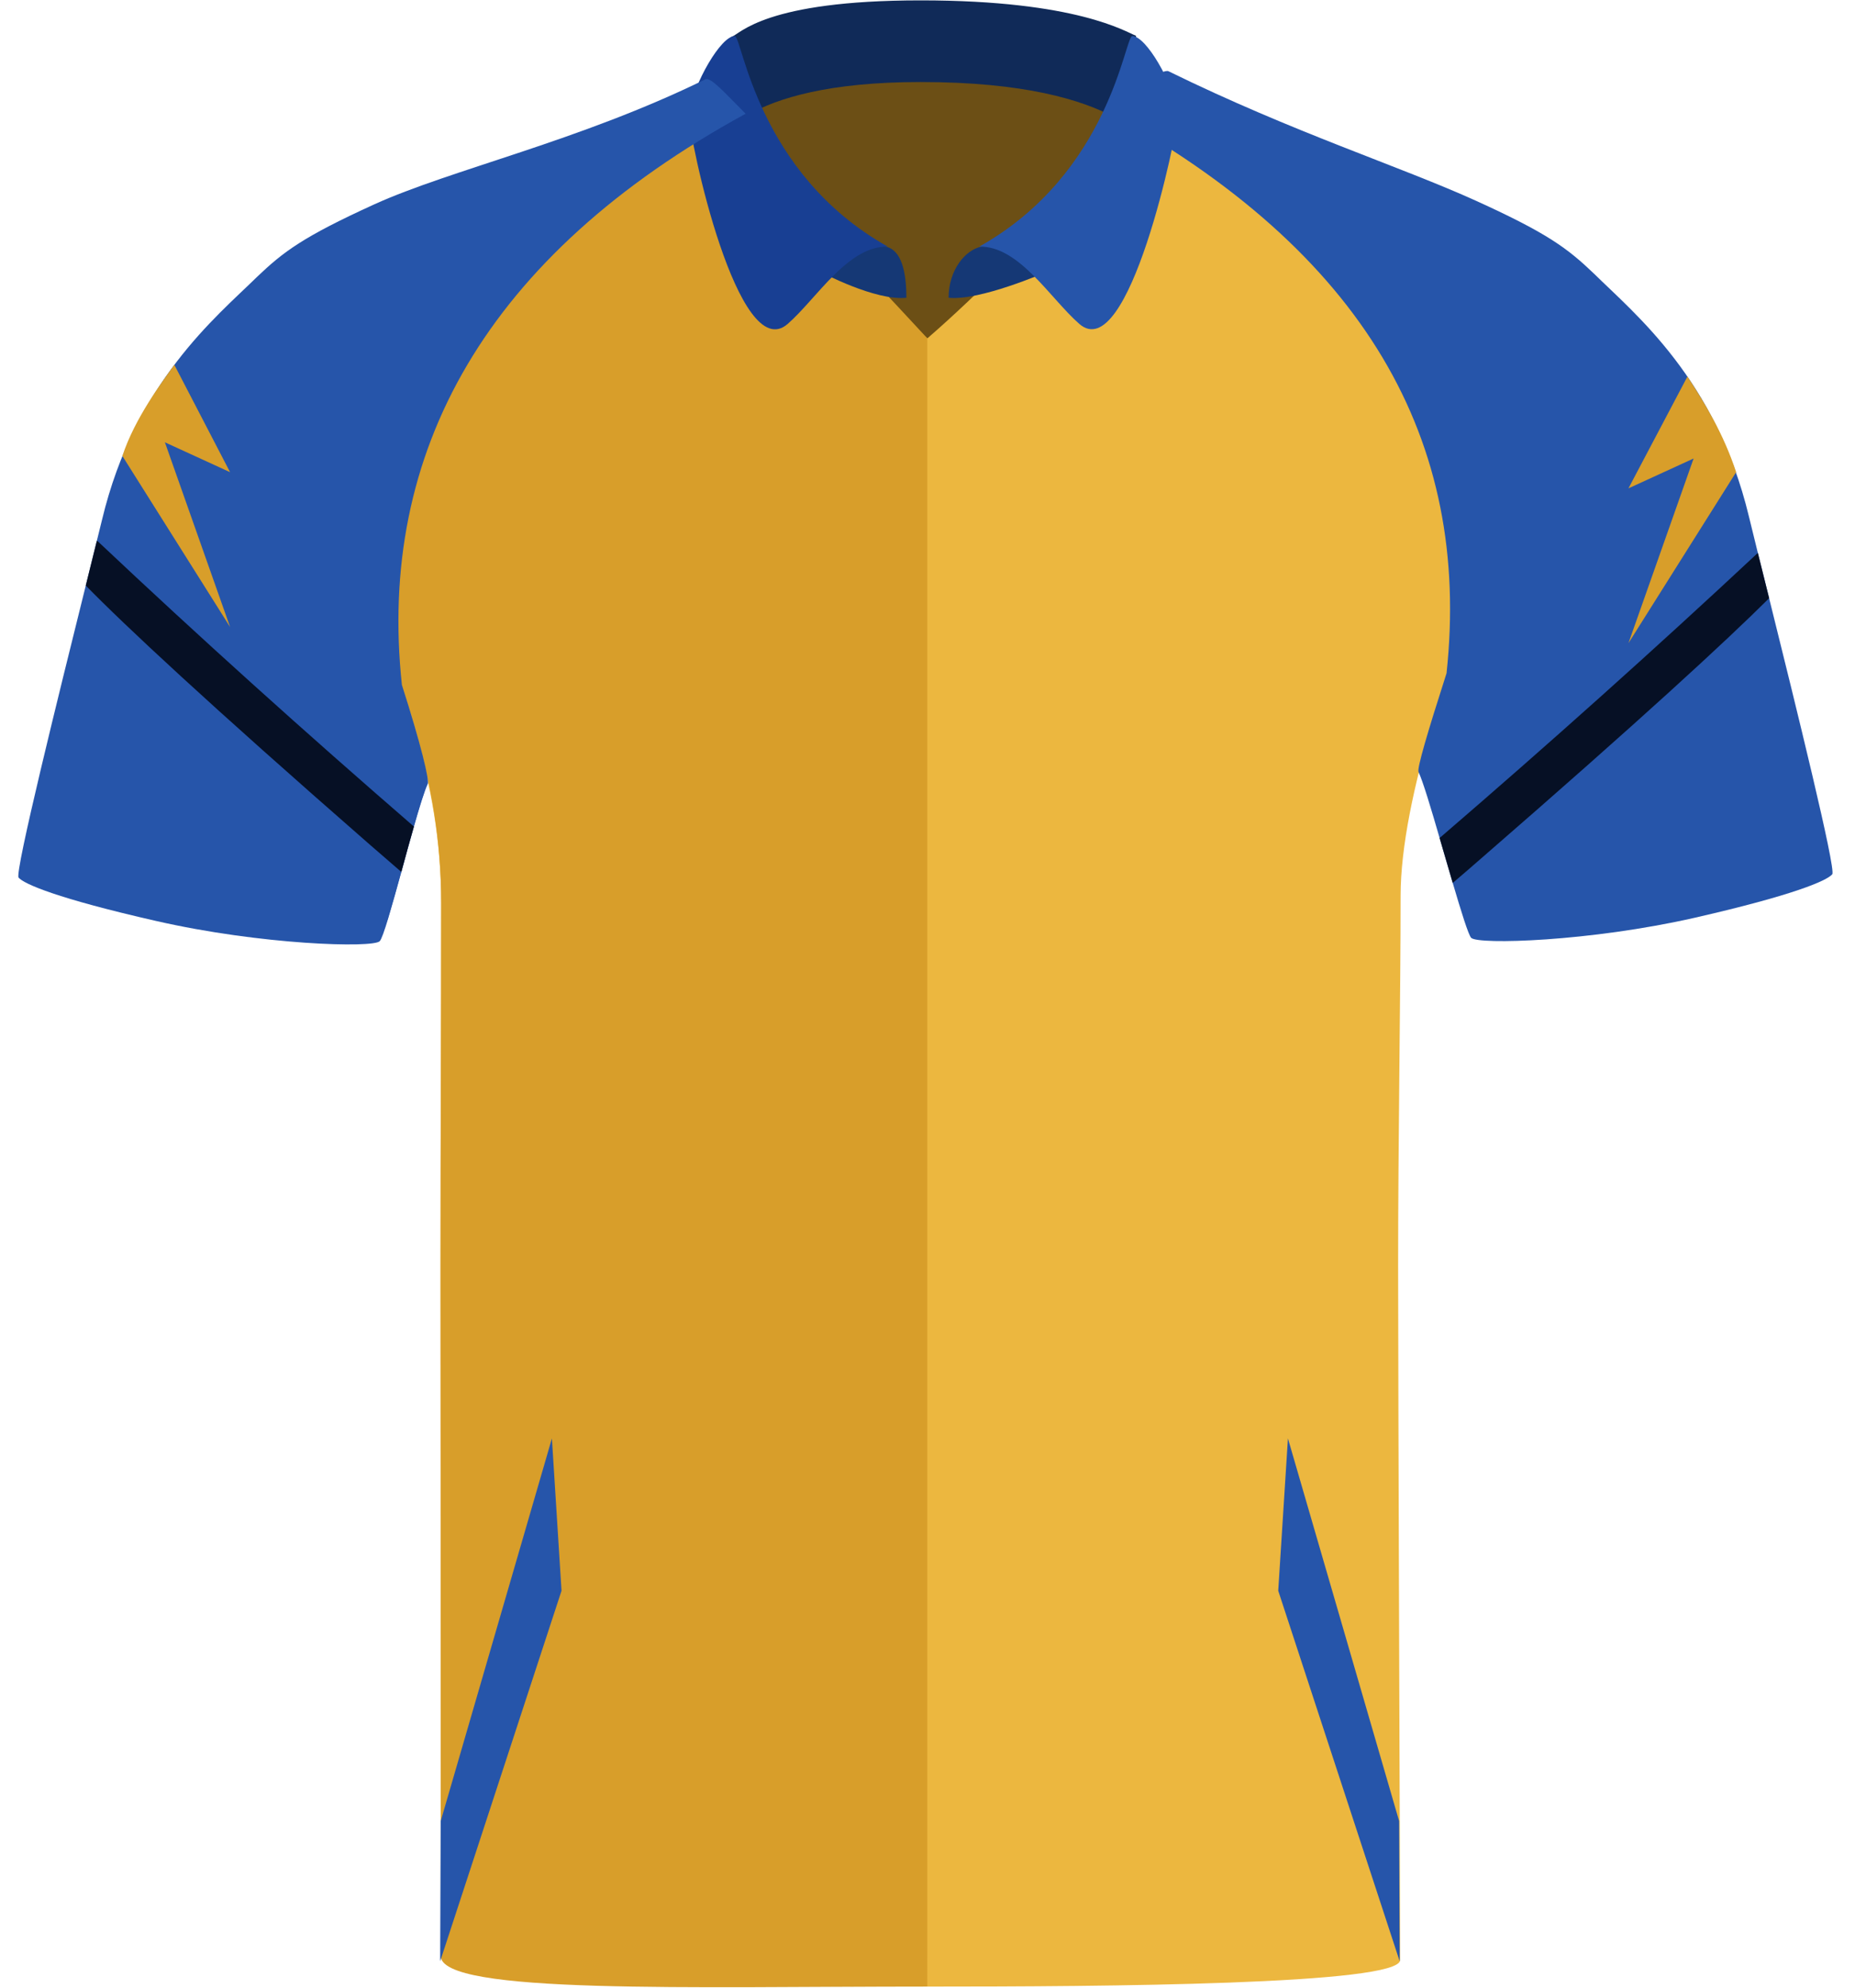 <?xml version="1.0" encoding="UTF-8"?><svg id="uuid-9ccf876d-5a50-41d1-8a1c-fca44f612873" xmlns="http://www.w3.org/2000/svg" viewBox="0 0 200.69 214.94"><defs><style>.uuid-4c2475b2-1980-428a-a3ab-950f5a12bbfb{fill:#061025;}.uuid-f6fe3d72-8153-4577-a769-a8c2b72902f7{fill:#ecb73f;}.uuid-e07a5d1b-7f12-4b5b-a5f3-6c54ca4d0f22{fill:#6c4f15;}.uuid-c506a804-0e66-4df1-83de-3d276e78a575{fill:#d89e2a;}.uuid-e357017e-2280-4e49-ae15-48e9e30f1bcf{fill:#102a58;}.uuid-6e10fea6-ae39-43df-ab2a-4ca22c88e717{fill:#183f93;}.uuid-87149659-41fe-4289-b372-956e62652c76{fill:#153875;}.uuid-b251da05-c39d-42da-97cd-1d8f7a12ebce{fill:#2655aa;}</style></defs><path class="uuid-b251da05-c39d-42da-97cd-1d8f7a12ebce" d="M18.19,98.96c-10.19-2.33-13.64-3.82-14.18-4.48-.54-.66,6.92-29.93,8.61-36.92,3.41-14.17,11.77-20.9,15.98-25.04,0,0,3.4,11.02,9.34,26.31,5.94,15.29,8.58,25.37,8.3,25.97-1.13,2.4-4.24,15.53-4.96,16.25-.72,.72-12.22,.4-23.09-2.08Z"/><ellipse class="uuid-e07a5d1b-7f12-4b5b-a5f3-6c54ca4d0f22" cx="100.92" cy="20.04" rx="23.99" ry="18.85"/><path class="uuid-f6fe3d72-8153-4577-a769-a8c2b72902f7" d="M74.68,12.14c-13.01,6.37-26.27,9.3-34.18,12.9-7.92,3.6-9.55,5.17-12.18,8.32,0,0,5.75,15.51,10.31,27.98,4.56,12.47,9.1,22.66,9.1,36.33,0,14.52-.07,23.73-.07,39.56s.11,67.26,.11,73.83c0,3.92,33.6,3.77,52.56,3.77s51.15-.2,51.15-2.88c0-6.01-.22-61.61-.22-75.04s.27-29.45,.27-40.04,5.81-27.13,10.59-38.15c5.01-11.55,7.1-16.23,10.53-24.76-2.68-3.09-5.91-5.87-17.91-10.43-11.99-4.56-19.6-7.84-28.05-12.1-1.68-.72-14.78,15.15-26.36,25.16-11.07-8.44-24.05-25.22-25.64-24.44Z"/><path class="uuid-c506a804-0e66-4df1-83de-3d276e78a575" d="M74.9,12.11c-13.01,6.37-26.27,9.3-34.18,12.9-7.92,3.6-9.66,5.11-12.72,8.08,0,0,6.29,15.75,10.85,28.22,4.56,12.47,8.88,22.69,8.88,36.36s-.07,23.73-.07,39.56,.02,69.61,.02,74.28c0,4.19,27.21,3.31,52.64,3.31V36.58c-7.96-8.64-23.83-25.25-25.42-24.47Z"/><path class="uuid-e357017e-2280-4e49-ae15-48e9e30f1bcf" d="M99.61,.04c16.95,0,22.2,3.43,23.28,3.82l1.95,12.67s-2.91-7.66-25.24-7.66c-19.88,0-22.28,7.01-22.28,7.01,0,0,1.16-11.69,1.85-11.91,.93-.31,3.58-3.93,20.43-3.93Z"/><path class="uuid-87149659-41fe-4289-b372-956e62652c76" d="M98.06,32.19c0-2.76-.52-5.16-2.23-5.52-.9-.19-5.58,.64-6.98,2.77,0,0,5.87,3.12,9.21,2.76Z"/><path class="uuid-87149659-41fe-4289-b372-956e62652c76" d="M102.63,32.19c0-3.02,1.82-5.16,3.53-5.52,.9-.19,5.58,.64,6.98,2.77,0,0-7.16,3.12-10.51,2.76Z"/><path class="uuid-6e10fea6-ae39-43df-ab2a-4ca22c88e717" d="M85.23,35.02c-5.34,4.69-10.71-19.92-10.71-22.81,.58-3.27,3.47-8.31,4.97-8.31,.81,0,2.38,14.84,16.56,22.77-4.32-.09-7.63,5.55-10.82,8.35Z"/><path class="uuid-b251da05-c39d-42da-97cd-1d8f7a12ebce" d="M116.76,35.02c5.34,4.69,10.61-20.46,10.71-22.81-.58-3.27-3.47-8.31-4.97-8.31-.81,0-2.38,14.84-16.56,22.77,4.32-.09,7.63,5.55,10.82,8.35Z"/><path class="uuid-b251da05-c39d-42da-97cd-1d8f7a12ebce" d="M43.48,74.06c2.07,6.44,2.98,10.31,2.8,10.69-.35,.75-.89,2.51-1.5,4.63-.44,1.53-.91,3.25-1.36,4.91-1.02,3.71-1.97,7.12-2.34,7.49-.75,.75-12.81,.41-24.2-2.19h0c-10.68-2.43-14.3-4-14.87-4.69-.44-.55,4.37-19.92,7.27-31.58,.46-1.83,.86-3.47,1.19-4.81,.23-.92,.42-1.69,.57-2.31,1.78-7.42,4.87-12.9,8.06-17.06,3.18-4.16,6.48-7.01,8.69-9.18,2.86-2.73,4.97-4.34,12.7-7.86,8.3-3.77,22.19-6.84,35.82-13.52,.58-.28,2.04,1.4,4.36,3.72-28.06,15.32-39.89,36.57-37.19,61.76Z"/><path class="uuid-c506a804-0e66-4df1-83de-3d276e78a575" d="M18.86,39.45c-1.28,1.79-4.29,5.78-5.62,9.86l11.65,18.49-7.05-19.97,7.05,3.23-6.03-11.61Z"/><path class="uuid-4c2475b2-1980-428a-a3ab-950f5a12bbfb" d="M44.78,89.38c-.44,1.53-.91,3.25-1.36,4.91-1.12-.96-2.23-1.92-3.34-2.89-17.57-15.34-26.66-23.84-30.8-28.08,.46-1.83,.86-3.47,1.19-4.81l.06-.02c11.05,10.42,22.5,20.72,34.25,30.89Z"/><path class="uuid-b251da05-c39d-42da-97cd-1d8f7a12ebce" d="M198.23,94.54c-.56,.69-4.18,2.26-14.86,4.7h0c-11.39,2.59-23.45,2.93-24.2,2.18-.3-.3-1.09-2.85-2-5.94-.45-1.55-.94-3.24-1.42-4.86-.93-3.21-1.81-6.14-2.28-7.14-.18-.37,.96-4.24,3.03-10.68,2.7-25.19-8.86-45.54-36.93-60.86,2.32-2.32,6.26-4.52,6.84-4.24,13.63,6.68,25.04,10.27,33.34,14.04,7.74,3.52,9.85,5.13,12.71,7.86,2.2,2.17,5.5,5.02,8.69,9.18,3.19,4.16,6.27,9.64,8.06,17.06,.23,.96,.57,2.31,.97,3.95,.36,1.44,.77,3.1,1.22,4.9,2.92,11.75,7.26,29.32,6.83,29.85Z"/><path class="uuid-c506a804-0e66-4df1-83de-3d276e78a575" d="M182.56,40.72c1.87,2.84,3.94,6.26,5.27,10.34l-11.65,18.49,7.05-19.97-7.05,3.23,6.38-12.09Z"/><path class="uuid-4c2475b2-1980-428a-a3ab-950f5a12bbfb" d="M191.4,64.69c-4.64,4.62-13.97,13.22-31.02,28.02-1.06,.93-2.13,1.85-3.21,2.77-.45-1.55-.94-3.24-1.42-4.86,11.8-10.15,23.3-20.44,34.43-30.83,.36,1.44,.77,3.1,1.22,4.9Z"/><polygon class="uuid-b251da05-c39d-42da-97cd-1d8f7a12ebce" points="47.68 196.93 59.71 155.55 60.75 172.02 47.62 212.09 47.68 196.93"/><polygon class="uuid-b251da05-c39d-42da-97cd-1d8f7a12ebce" points="151.37 196.93 139.34 155.55 138.29 172.02 151.43 212.09 151.37 196.93"/></svg>